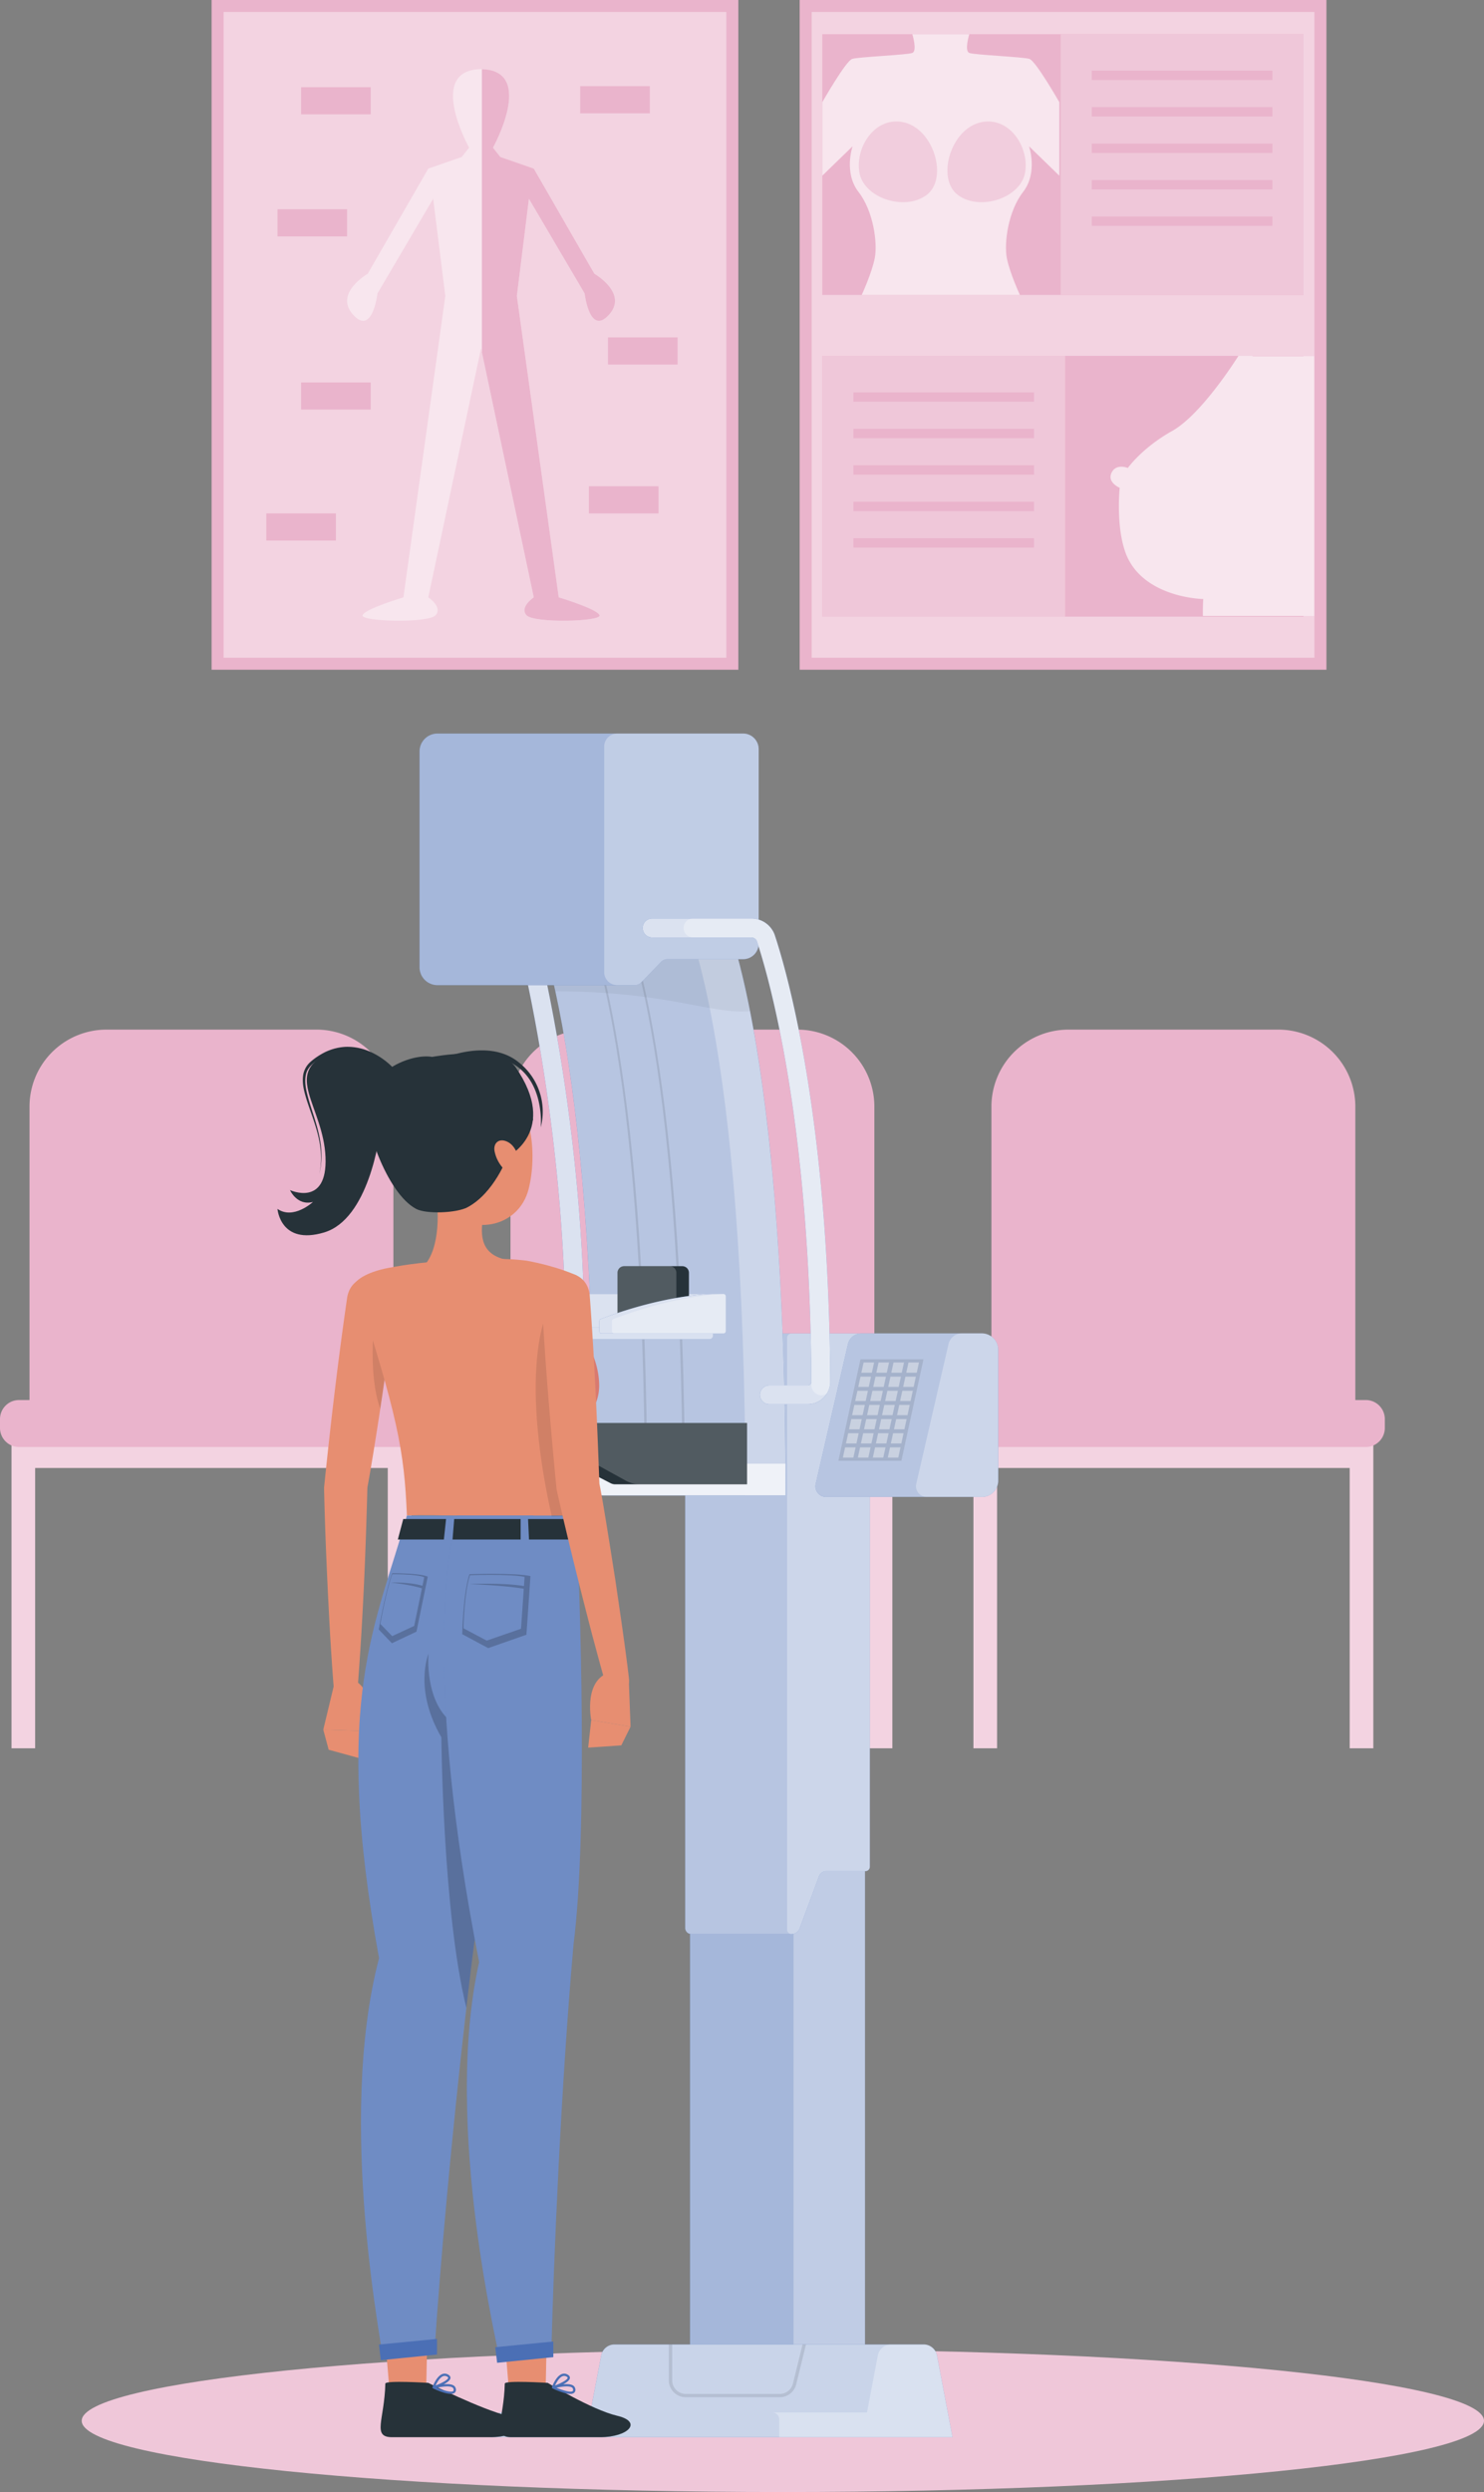 <svg id="illustration-mammographie-1" xmlns="http://www.w3.org/2000/svg" xmlns:xlink="http://www.w3.org/1999/xlink" width="794.16" height="1332.62" viewBox="0 0 794.16 1332.62">
  <rect x="0" y="0" width="794.16" height="1332.62" fill="#808080" stroke="none"/>
  <defs>
    <clipPath id="clip-path">
      <rect id="Rectangle_1254" data-name="Rectangle 1254" width="794.16" height="1332.62" fill="none"/>
    </clipPath>
    <clipPath id="clip-path-2">
      <rect id="Rectangle_1253" data-name="Rectangle 1253" width="794.16" height="1332.621" transform="translate(0 -0.001)" fill="none"/>
    </clipPath>
    <clipPath id="clip-path-3">
      <rect id="Rectangle_1185" data-name="Rectangle 1185" width="41.882" height="43.18" transform="translate(507.011 64.95)" fill="none"/>
    </clipPath>
    <clipPath id="clip-path-4">
      <rect id="Rectangle_1186" data-name="Rectangle 1186" width="41.883" height="43.18" transform="translate(459.588 64.95)" fill="none"/>
    </clipPath>
    <clipPath id="clip-path-5">
      <rect id="Rectangle_1209" data-name="Rectangle 1209" width="56.628" height="260.328" transform="translate(275.518 490.862)" fill="none"/>
    </clipPath>
    <clipPath id="clip-path-6">
      <rect id="Rectangle_1212" data-name="Rectangle 1212" width="93.632" height="298.936" transform="translate(369.263 967.218)" fill="none"/>
    </clipPath>
    <clipPath id="clip-path-7">
      <rect id="Rectangle_1214" data-name="Rectangle 1214" width="38.226" height="298.936" transform="translate(424.669 967.218)" fill="none"/>
    </clipPath>
    <clipPath id="clip-path-8">
      <rect id="Rectangle_1215" data-name="Rectangle 1215" width="98.786" height="321.125" transform="translate(366.686 713.097)" fill="none"/>
    </clipPath>
    <clipPath id="clip-path-9">
      <rect id="Rectangle_1216" data-name="Rectangle 1216" width="44.239" height="321.124" transform="translate(421.233 713.097)" fill="none"/>
    </clipPath>
    <clipPath id="clip-path-10">
      <rect id="Rectangle_1217" data-name="Rectangle 1217" width="247.322" height="49.592" transform="translate(262.399 1253.704)" fill="none"/>
    </clipPath>
    <clipPath id="clip-path-11">
      <rect id="Rectangle_1218" data-name="Rectangle 1218" width="73.412" height="28.228" transform="translate(357.917 1253.704)" fill="none"/>
    </clipPath>
    <clipPath id="clip-path-12">
      <rect id="Rectangle_1219" data-name="Rectangle 1219" width="96.425" height="49.592" transform="translate(413.296 1253.704)" fill="none"/>
    </clipPath>
    <clipPath id="clip-path-13">
      <rect id="Rectangle_1220" data-name="Rectangle 1220" width="135.857" height="311.918" transform="translate(284.504 487.719)" fill="none"/>
    </clipPath>
    <clipPath id="clip-path-14">
      <rect id="Rectangle_1221" data-name="Rectangle 1221" width="55.11" height="311.918" transform="translate(365.251 487.719)" fill="none"/>
    </clipPath>
    <clipPath id="clip-path-15">
      <rect id="Rectangle_1222" data-name="Rectangle 1222" width="34.922" height="311.918" transform="translate(331.605 487.719)" fill="none"/>
    </clipPath>
    <clipPath id="clip-path-16">
      <rect id="Rectangle_1223" data-name="Rectangle 1223" width="34.922" height="311.918" transform="translate(311.417 487.719)" fill="none"/>
    </clipPath>
    <clipPath id="clip-path-17">
      <rect id="Rectangle_1226" data-name="Rectangle 1226" width="75.79" height="21.161" transform="translate(311.423 691.936)" fill="none"/>
    </clipPath>
    <clipPath id="clip-path-18">
      <rect id="Rectangle_1227" data-name="Rectangle 1227" width="67.718" height="21.191" transform="translate(246.707 691.906)" fill="none"/>
    </clipPath>
    <clipPath id="clip-path-19">
      <rect id="Rectangle_1228" data-name="Rectangle 1228" width="60.989" height="21.161" transform="translate(253.436 691.936)" fill="none"/>
    </clipPath>
    <clipPath id="clip-path-20">
      <rect id="Rectangle_1229" data-name="Rectangle 1229" width="141.072" height="6.224" transform="translate(240.565 709.941)" fill="none"/>
    </clipPath>
    <clipPath id="clip-path-21">
      <rect id="Rectangle_1230" data-name="Rectangle 1230" width="67.054" height="6.224" transform="translate(314.583 709.941)" fill="none"/>
    </clipPath>
    <clipPath id="clip-path-22">
      <rect id="Rectangle_1231" data-name="Rectangle 1231" width="31.49" height="29.843" transform="translate(330.464 677.104)" fill="none"/>
    </clipPath>
    <clipPath id="clip-path-23">
      <rect id="Rectangle_1232" data-name="Rectangle 1232" width="67.719" height="21.191" transform="translate(320.729 691.906)" fill="none"/>
    </clipPath>
    <clipPath id="clip-path-24">
      <rect id="Rectangle_1233" data-name="Rectangle 1233" width="60.99" height="21.161" transform="translate(327.458 691.936)" fill="none"/>
    </clipPath>
    <clipPath id="clip-path-25">
      <rect id="Rectangle_1234" data-name="Rectangle 1234" width="138.46" height="17.091" transform="translate(281.914 782.546)" fill="none"/>
    </clipPath>
    <clipPath id="clip-path-26">
      <rect id="Rectangle_1235" data-name="Rectangle 1235" width="101.418" height="17.091" transform="translate(318.956 782.546)" fill="none"/>
    </clipPath>
    <clipPath id="clip-path-27">
      <rect id="Rectangle_1236" data-name="Rectangle 1236" width="97.927" height="32.809" transform="translate(301.831 760.946)" fill="none"/>
    </clipPath>
    <clipPath id="clip-path-28">
      <rect id="Rectangle_1237" data-name="Rectangle 1237" width="116.881" height="53.188" transform="translate(284.504 487.719)" fill="none"/>
    </clipPath>
    <clipPath id="clip-path-29">
      <rect id="Rectangle_1238" data-name="Rectangle 1238" width="82.664" height="134.545" transform="translate(323.33 392.269)" fill="none"/>
    </clipPath>
    <clipPath id="clip-path-30">
      <rect id="Rectangle_1239" data-name="Rectangle 1239" width="181.478" height="134.545" transform="translate(224.516 392.269)" fill="none"/>
    </clipPath>
    <clipPath id="clip-path-31">
      <rect id="Rectangle_1240" data-name="Rectangle 1240" width="100.281" height="259.725" transform="translate(344.019 491.192)" fill="none"/>
    </clipPath>
    <clipPath id="clip-path-32">
      <rect id="Rectangle_1241" data-name="Rectangle 1241" width="78.473" height="254.951" transform="translate(365.827 491.192)" fill="none"/>
    </clipPath>
    <clipPath id="clip-path-33">
      <rect id="Rectangle_1242" data-name="Rectangle 1242" width="97.813" height="87.443" transform="translate(436.368 713.036)" fill="none"/>
    </clipPath>
    <clipPath id="clip-path-34">
      <rect id="Rectangle_1243" data-name="Rectangle 1243" width="43.982" height="87.443" transform="translate(490.199 713.036)" fill="none"/>
    </clipPath>
    <clipPath id="clip-path-35">
      <rect id="Rectangle_1244" data-name="Rectangle 1244" width="45.527" height="54.205" transform="translate(448.665 726.923)" fill="none"/>
    </clipPath>
    <clipPath id="clip-path-36">
      <rect id="Rectangle_1245" data-name="Rectangle 1245" width="40.716" height="50.847" transform="translate(451.07 728.602)" fill="none"/>
    </clipPath>
    <clipPath id="clip-path-37">
      <rect id="Rectangle_1246" data-name="Rectangle 1246" width="9.807" height="48.011" transform="translate(199.402 705.38)" fill="none"/>
    </clipPath>
    <clipPath id="clip-path-38">
      <rect id="Rectangle_1247" data-name="Rectangle 1247" width="93.753" height="450.038" transform="translate(191.762 810.452)" fill="none"/>
    </clipPath>
    <clipPath id="clip-path-39">
      <rect id="Rectangle_1248" data-name="Rectangle 1248" width="37.241" height="189.355" transform="translate(227.145 884.332)" fill="none"/>
    </clipPath>
    <clipPath id="clip-path-40">
      <rect id="Rectangle_1249" data-name="Rectangle 1249" width="73.798" height="451.592" transform="translate(237.586 810.458)" fill="none"/>
    </clipPath>
    <clipPath id="clip-path-41">
      <rect id="Rectangle_1250" data-name="Rectangle 1250" width="36.508" height="39.712" transform="translate(247.356 841.614)" fill="none"/>
    </clipPath>
    <clipPath id="clip-path-42">
      <rect id="Rectangle_1251" data-name="Rectangle 1251" width="26.244" height="37.411" transform="translate(202.674 841.312)" fill="none"/>
    </clipPath>
    <clipPath id="clip-path-43">
      <rect id="Rectangle_1252" data-name="Rectangle 1252" width="33.973" height="108.268" transform="translate(286.68 702.689)" fill="none"/>
    </clipPath>
  </defs>
  <g id="Groupe_3237" data-name="Groupe 3237" clip-path="url(#clip-path)">
    <path id="Tracé_243522" data-name="Tracé 243522" d="M520.937,765.131V934.908h12.637V785.013H722.287V934.908h12.637V765.131Z" fill="#f3d3e1"/>
    <g id="Groupe_3236" data-name="Groupe 3236">
      <g id="Groupe_3235" data-name="Groupe 3235" clip-path="url(#clip-path-2)">
        <path id="Tracé_243523" data-name="Tracé 243523" d="M730.9,773.786H524.958A10.188,10.188,0,0,1,514.769,763.6V758.86a10.189,10.189,0,0,1,10.189-10.19H730.9a10.189,10.189,0,0,1,10.189,10.19V763.6A10.189,10.189,0,0,1,730.9,773.786" fill="#eab4cc"/>
        <path id="Tracé_243524" data-name="Tracé 243524" d="M725.3,753.277H530.563V591.77a41.176,41.176,0,0,1,41.177-41.176H684.121A41.176,41.176,0,0,1,725.3,591.77Z" fill="#eab4cc"/>
        <path id="Tracé_243525" data-name="Tracé 243525" d="M263.553,765.131V934.908H276.19V785.013H464.9V934.908H477.54V765.131Z" fill="#f3d3e1"/>
        <path id="Tracé_243526" data-name="Tracé 243526" d="M473.519,773.786H267.574A10.188,10.188,0,0,1,257.385,763.6V758.86a10.189,10.189,0,0,1,10.189-10.19H473.519a10.19,10.19,0,0,1,10.189,10.19V763.6a10.189,10.189,0,0,1-10.189,10.189" fill="#f3d3e1"/>
        <path id="Tracé_243527" data-name="Tracé 243527" d="M467.913,753.277H273.179V591.77a41.176,41.176,0,0,1,41.177-41.176H426.737a41.176,41.176,0,0,1,41.176,41.176Z" fill="#eab4cc"/>
        <path id="Tracé_243528" data-name="Tracé 243528" d="M6.168,765.131V934.908H18.805V785.013H207.518V934.908h12.637V765.131Z" fill="#f3d3e1"/>
        <path id="Tracé_243529" data-name="Tracé 243529" d="M216.134,773.786H10.189A10.188,10.188,0,0,1,0,763.6V758.86a10.189,10.189,0,0,1,10.189-10.19H216.134a10.19,10.19,0,0,1,10.189,10.19V763.6a10.189,10.189,0,0,1-10.189,10.189" fill="#eab4cc"/>
        <path id="Tracé_243530" data-name="Tracé 243530" d="M210.528,753.277H15.794V591.77a41.176,41.176,0,0,1,41.177-41.176H169.352a41.176,41.176,0,0,1,41.176,41.176Z" fill="#eab4cc"/>
        <rect id="Rectangle_1182" data-name="Rectangle 1182" width="281.888" height="358.146" transform="translate(427.946 -0.001)" fill="#eab4cc"/>
        <rect id="Rectangle_1183" data-name="Rectangle 1183" width="269.049" height="345.306" transform="translate(434.366 6.419)" fill="#f3d3e1"/>
        <rect id="Rectangle_1184" data-name="Rectangle 1184" width="257.518" height="139.452" transform="translate(440.05 18.271)" fill="#eab4cc"/>
        <path id="Tracé_243531" data-name="Tracé 243531" d="M566.89,54.648s-12.6-22.09-16-23.153-29.418-2.124-32.179-3.186,0-10.038,0-10.038H488.228s2.762,8.976,0,10.038-28.78,2.124-32.179,3.186-16,23.153-16,23.153v39.3l16.212-15.726s-4.886,14.065,3.186,24.45,10.2,27.378,8.708,35.237-7.009,19.811-7.009,19.811h84.647s-5.524-11.952-7.01-19.811.637-24.852,8.709-35.237,3.186-24.45,3.186-24.45L566.89,93.951Z" fill="#f8e6ee"/>
        <g id="Groupe_3114" data-name="Groupe 3114" opacity="0.5">
          <g id="Groupe_3113" data-name="Groupe 3113">
            <g id="Groupe_3112" data-name="Groupe 3112" clip-path="url(#clip-path-3)">
              <path id="Tracé_243532" data-name="Tracé 243532" d="M525.467,65.268c-16.78,3.186-24.639,30.374-12.745,39.087s33.753,1.389,35.9-12.324-8.531-29.539-23.152-26.763" fill="#eab4cc"/>
            </g>
          </g>
        </g>
        <g id="Groupe_3117" data-name="Groupe 3117" opacity="0.5">
          <g id="Groupe_3116" data-name="Groupe 3116">
            <g id="Groupe_3115" data-name="Groupe 3115" clip-path="url(#clip-path-4)">
              <path id="Tracé_243533" data-name="Tracé 243533" d="M483.014,65.268c-14.621-2.776-25.3,13.051-23.152,26.763s24,21.036,35.9,12.324,4.035-35.9-12.745-39.087" fill="#eab4cc"/>
            </g>
          </g>
        </g>
        <rect id="Rectangle_1187" data-name="Rectangle 1187" width="129.941" height="139.452" transform="translate(567.627 18.271)" fill="#efc7d9"/>
        <rect id="Rectangle_1188" data-name="Rectangle 1188" width="96.664" height="5.008" transform="translate(584.266 37.785)" fill="#eab4cc"/>
        <rect id="Rectangle_1189" data-name="Rectangle 1189" width="96.664" height="5.008" transform="translate(584.266 57.282)" fill="#eab4cc"/>
        <rect id="Rectangle_1190" data-name="Rectangle 1190" width="96.664" height="5.008" transform="translate(584.266 76.78)" fill="#eab4cc"/>
        <rect id="Rectangle_1191" data-name="Rectangle 1191" width="96.664" height="5.008" transform="translate(584.266 96.277)" fill="#eab4cc"/>
        <rect id="Rectangle_1192" data-name="Rectangle 1192" width="96.664" height="5.008" transform="translate(584.266 115.775)" fill="#eab4cc"/>
        <rect id="Rectangle_1193" data-name="Rectangle 1193" width="257.518" height="139.451" transform="translate(440.05 190.308)" fill="#eab4cc"/>
        <rect id="Rectangle_1194" data-name="Rectangle 1194" width="129.941" height="139.451" transform="translate(440.05 190.308)" fill="#efc7d9"/>
        <rect id="Rectangle_1195" data-name="Rectangle 1195" width="96.664" height="5.009" transform="translate(456.689 209.82)" fill="#eab4cc"/>
        <rect id="Rectangle_1196" data-name="Rectangle 1196" width="96.664" height="5.009" transform="translate(456.689 229.318)" fill="#eab4cc"/>
        <rect id="Rectangle_1197" data-name="Rectangle 1197" width="96.664" height="5.009" transform="translate(456.689 248.815)" fill="#eab4cc"/>
        <rect id="Rectangle_1198" data-name="Rectangle 1198" width="96.664" height="5.009" transform="translate(456.689 268.313)" fill="#eab4cc"/>
        <rect id="Rectangle_1199" data-name="Rectangle 1199" width="96.664" height="5.008" transform="translate(456.689 287.811)" fill="#eab4cc"/>
        <path id="Tracé_243534" data-name="Tracé 243534" d="M670.309,190.457a.8.8,0,0,1,.05-.15h-7.635l-.075.15c-1.492,2.338-19.919,31.384-35.388,40.013-16.09,9-23.7,19.771-23.7,19.771s-6.293-2.611-8.729,2.586c-2.462,5.2,4.377,8.032,4.377,8.032s-2.064,18.951,2.71,33.549c8.307,25.39,42,25.938,42,25.938s-.274,3.456-.2,9.052h59.56V190.457Z" fill="#f8e6ee"/>
        <rect id="Rectangle_1200" data-name="Rectangle 1200" width="281.888" height="358.146" transform="translate(113.233 -0.001)" fill="#eab4cc"/>
        <rect id="Rectangle_1201" data-name="Rectangle 1201" width="269.049" height="345.306" transform="translate(119.652 6.419)" fill="#f3d3e1"/>
        <path id="Tracé_243535" data-name="Tracé 243535" d="M188.96,168.307c10.432,11.524,13.033-11.364,13.033-11.364l29.821-50.653,6.484,52L215.892,319.434s-20.544,6.1-21.86,9.566c-1.284,3.435,35.182,4.366,39.1,0,3.884-4.365-3.916-9.566-3.916-9.566L257.43,186.219l.449,2.119,27.767,131.1s-7.8,5.2-3.884,9.566c3.884,4.366,40.381,3.435,39.065,0-1.284-3.467-21.828-9.566-21.828-9.566L276.593,158.292l6.453-52,29.821,50.653s2.6,22.888,13.033,11.364c10.432-11.492-7.833-21.924-7.833-21.924L285.646,90.142l-17.88-6.194-3.948-4.975s22.951-41.186-5.939-41.988v-.064c-.16,0-.289.032-.449.032s-.289-.032-.418-.032v.064c-28.89.8-5.97,41.988-5.97,41.988l-3.948,4.975-17.88,6.194-32.421,56.241s-18.233,10.432-7.833,21.924" fill="#f8e6ee"/>
        <path id="Tracé_243536" data-name="Tracé 243536" d="M257.879,36.985V188.337l27.767,131.1s-7.8,5.2-3.884,9.565c3.884,4.366,40.381,3.435,39.066,0-1.285-3.466-21.829-9.565-21.829-9.565l-22.4-161.143,6.452-52,29.821,50.654s2.6,22.887,13.033,11.363c10.432-11.491-7.833-21.924-7.833-21.924L285.646,90.143l-17.88-6.195-3.948-4.976s22.951-41.185-5.939-41.987" fill="#eab4cc"/>
        <rect id="Rectangle_1202" data-name="Rectangle 1202" width="37.25" height="14.516" transform="translate(161.136 46.631)" fill="#eab4cc"/>
        <rect id="Rectangle_1203" data-name="Rectangle 1203" width="37.25" height="14.516" transform="translate(148.504 111.892)" fill="#eab4cc"/>
        <rect id="Rectangle_1204" data-name="Rectangle 1204" width="37.25" height="14.516" transform="translate(325.375 180.422)" fill="#eab4cc"/>
        <rect id="Rectangle_1205" data-name="Rectangle 1205" width="37.25" height="14.516" transform="translate(310.493 46.078)" fill="#eab4cc"/>
        <rect id="Rectangle_1206" data-name="Rectangle 1206" width="37.25" height="14.516" transform="translate(161.136 204.506)" fill="#eab4cc"/>
        <rect id="Rectangle_1207" data-name="Rectangle 1207" width="37.25" height="14.516" transform="translate(315.163 260.033)" fill="#eab4cc"/>
        <rect id="Rectangle_1208" data-name="Rectangle 1208" width="37.25" height="14.516" transform="translate(142.51 274.549)" fill="#eab4cc"/>
        <path id="Tracé_243537" data-name="Tracé 243537" d="M794.16,1294.523c0,21.041-167.99,38.1-375.218,38.1s-375.218-17.056-375.218-38.1,167.991-38.1,375.218-38.1,375.218,17.058,375.218,38.1" fill="#efc7d9"/>
        <path id="Tracé_243538" data-name="Tracé 243538" d="M327.1,751.19H315.367a12.692,12.692,0,0,1-12.677-12.676V719.067c0-122.193-26.721-220.838-26.99-221.821a5.047,5.047,0,0,1,9.732-2.676c.274,1,27.351,100.876,27.351,224.5v19.447a2.588,2.588,0,0,0,2.584,2.583H327.1a5.047,5.047,0,1,1,0,10.093" fill="#4b6fb5"/>
        <g id="Groupe_3120" data-name="Groupe 3120" opacity="0.8">
          <g id="Groupe_3119" data-name="Groupe 3119">
            <g id="Groupe_3118" data-name="Groupe 3118" clip-path="url(#clip-path-5)">
              <path id="Tracé_243539" data-name="Tracé 243539" d="M327.1,751.19H315.367a12.692,12.692,0,0,1-12.677-12.676V719.067c0-122.193-26.721-220.838-26.99-221.821a5.047,5.047,0,0,1,9.732-2.676c.274,1,27.351,100.876,27.351,224.5v19.447a2.588,2.588,0,0,0,2.584,2.583H327.1a5.047,5.047,0,1,1,0,10.093" fill="#fff"/>
            </g>
          </g>
        </g>
        <rect id="Rectangle_1210" data-name="Rectangle 1210" width="93.632" height="298.935" transform="translate(369.263 967.219)" fill="#4b6fb5"/>
        <g id="Groupe_3123" data-name="Groupe 3123" opacity="0.5">
          <g id="Groupe_3122" data-name="Groupe 3122">
            <g id="Groupe_3121" data-name="Groupe 3121" clip-path="url(#clip-path-6)">
              <rect id="Rectangle_1211" data-name="Rectangle 1211" width="93.632" height="298.935" transform="translate(369.263 967.219)" fill="#fff"/>
            </g>
          </g>
        </g>
        <g id="Groupe_3126" data-name="Groupe 3126" opacity="0.3">
          <g id="Groupe_3125" data-name="Groupe 3125">
            <g id="Groupe_3124" data-name="Groupe 3124" clip-path="url(#clip-path-7)">
              <rect id="Rectangle_1213" data-name="Rectangle 1213" width="38.226" height="298.935" transform="translate(424.669 967.219)" fill="#fff"/>
            </g>
          </g>
        </g>
        <path id="Tracé_243540" data-name="Tracé 243540" d="M463.182,1000.575H442.2a4.2,4.2,0,0,0-3.938,2.742l-10.31,27.849a4.68,4.68,0,0,1-4.389,3.056H369.907a3.222,3.222,0,0,1-3.222-3.222V713.1h92.632a6.154,6.154,0,0,1,6.154,6.155V998.285a2.289,2.289,0,0,1-2.289,2.29" fill="#4b6fb5"/>
        <g id="Groupe_3129" data-name="Groupe 3129" opacity="0.6">
          <g id="Groupe_3128" data-name="Groupe 3128">
            <g id="Groupe_3127" data-name="Groupe 3127" clip-path="url(#clip-path-8)">
              <path id="Tracé_243541" data-name="Tracé 243541" d="M463.182,1000.575H442.2a4.2,4.2,0,0,0-3.938,2.742l-10.31,27.849a4.68,4.68,0,0,1-4.389,3.056H369.907a3.222,3.222,0,0,1-3.222-3.222V713.1h92.632a6.154,6.154,0,0,1,6.154,6.155V998.285a2.289,2.289,0,0,1-2.289,2.29" fill="#fff"/>
            </g>
          </g>
        </g>
        <g id="Groupe_3132" data-name="Groupe 3132" opacity="0.3">
          <g id="Groupe_3131" data-name="Groupe 3131">
            <g id="Groupe_3130" data-name="Groupe 3130" clip-path="url(#clip-path-9)">
              <path id="Tracé_243542" data-name="Tracé 243542" d="M459.317,713.1H423.558a2.325,2.325,0,0,0-2.325,2.326V1031.9a2.325,2.325,0,0,0,2.325,2.325,4.68,4.68,0,0,0,4.39-3.056l10.309-27.849a4.2,4.2,0,0,1,3.938-2.742h20.987a2.289,2.289,0,0,0,2.29-2.289V719.252a6.155,6.155,0,0,0-6.155-6.155" fill="#fff"/>
            </g>
          </g>
        </g>
        <path id="Tracé_243543" data-name="Tracé 243543" d="M507.2,1290.074l-5.788-30.482a7.272,7.272,0,0,0-7.132-5.888h-165.4a7.221,7.221,0,0,0-7.133,5.888l-5.821,30.482H268.759a6.355,6.355,0,0,0-6.36,6.359v6.863H509.721Z" fill="#4b6fb5"/>
        <g id="Groupe_3135" data-name="Groupe 3135" opacity="0.7">
          <g id="Groupe_3134" data-name="Groupe 3134">
            <g id="Groupe_3133" data-name="Groupe 3133" clip-path="url(#clip-path-10)">
              <path id="Tracé_243544" data-name="Tracé 243544" d="M507.2,1290.074l-5.788-30.482a7.272,7.272,0,0,0-7.132-5.888h-165.4a7.221,7.221,0,0,0-7.133,5.888l-5.821,30.482H268.759a6.355,6.355,0,0,0-6.36,6.359v6.863H509.721Z" fill="#fff"/>
            </g>
          </g>
        </g>
        <g id="Groupe_3138" data-name="Groupe 3138" opacity="0.1" style="isolation: isolate">
          <g id="Groupe_3137" data-name="Groupe 3137">
            <g id="Groupe_3136" data-name="Groupe 3136" clip-path="url(#clip-path-11)">
              <path id="Tracé_243545" data-name="Tracé 243545" d="M431.329,1253.7l-5.249,21.364a9.034,9.034,0,0,1-8.781,6.864H366.967a9.046,9.046,0,0,1-9.05-9.017V1253.7h1.816v19.211a7.245,7.245,0,0,0,7.234,7.234H417.3a7.23,7.23,0,0,0,7.032-5.518l5.148-20.927Z"/>
            </g>
          </g>
        </g>
        <g id="Groupe_3141" data-name="Groupe 3141" opacity="0.3">
          <g id="Groupe_3140" data-name="Groupe 3140">
            <g id="Groupe_3139" data-name="Groupe 3139" clip-path="url(#clip-path-12)">
              <path id="Tracé_243546" data-name="Tracé 243546" d="M507.2,1290.074l-5.788-30.482a7.272,7.272,0,0,0-7.132-5.888h-17.36a7.221,7.221,0,0,0-7.133,5.888l-5.821,30.482H413.3a3.691,3.691,0,0,1,3.7,3.7v9.521h92.724Z" fill="#fff"/>
            </g>
          </g>
        </g>
        <path id="Tracé_243547" data-name="Tracé 243547" d="M420.374,799.638H318.152c0-247.16-33.647-311.928-33.647-311.928H386.727s33.647,67.994,33.647,311.928" fill="#4b6fb5"/>
        <g id="Groupe_3144" data-name="Groupe 3144" opacity="0.6">
          <g id="Groupe_3143" data-name="Groupe 3143">
            <g id="Groupe_3142" data-name="Groupe 3142" clip-path="url(#clip-path-13)">
              <path id="Tracé_243548" data-name="Tracé 243548" d="M420.361,799.637H318.149c0-144.066-11.439-226.159-20.961-269.56-6.83-31.088-12.684-42.359-12.684-42.359H386.716s7.032,14.2,14.669,52.991c9.05,45.992,18.976,126.537,18.976,258.928" fill="#fff"/>
            </g>
          </g>
        </g>
        <g id="Groupe_3147" data-name="Groupe 3147" opacity="0.3">
          <g id="Groupe_3146" data-name="Groupe 3146">
            <g id="Groupe_3145" data-name="Groupe 3145" clip-path="url(#clip-path-14)">
              <path id="Tracé_243549" data-name="Tracé 243549" d="M420.361,799.637H398.895c0-247.153-33.644-311.919-33.644-311.919h21.465s33.645,68,33.645,311.919" fill="#fff"/>
            </g>
          </g>
        </g>
        <g id="Groupe_3150" data-name="Groupe 3150" opacity="0.1">
          <g id="Groupe_3149" data-name="Groupe 3149">
            <g id="Groupe_3148" data-name="Groupe 3148" clip-path="url(#clip-path-15)">
              <path id="Tracé_243550" data-name="Tracé 243550" d="M366.527,799.637H365.25c0-247.153-33.645-311.919-33.645-311.919h1.277s33.645,68,33.645,311.919"/>
            </g>
          </g>
        </g>
        <g id="Groupe_3153" data-name="Groupe 3153" opacity="0.1">
          <g id="Groupe_3152" data-name="Groupe 3152">
            <g id="Groupe_3151" data-name="Groupe 3151" clip-path="url(#clip-path-16)">
              <path id="Tracé_243551" data-name="Tracé 243551" d="M346.339,799.637h-1.278c0-247.153-33.644-311.919-33.644-311.919h1.277s33.645,68,33.645,311.919"/>
            </g>
          </g>
        </g>
        <rect id="Rectangle_1224" data-name="Rectangle 1224" width="75.79" height="21.161" transform="translate(311.423 691.936)" fill="#4b6fb5"/>
        <g id="Groupe_3156" data-name="Groupe 3156" opacity="0.8">
          <g id="Groupe_3155" data-name="Groupe 3155">
            <g id="Groupe_3154" data-name="Groupe 3154" clip-path="url(#clip-path-17)">
              <rect id="Rectangle_1225" data-name="Rectangle 1225" width="75.79" height="21.161" transform="translate(311.423 691.936)" fill="#fff"/>
            </g>
          </g>
        </g>
        <path id="Tracé_243552" data-name="Tracé 243552" d="M307.7,691.906s-24.957,0-60.179,13.433a1.262,1.262,0,0,0-.81,1.167v5.356a1.235,1.235,0,0,0,1.235,1.235H313.19a1.235,1.235,0,0,0,1.235-1.235V693.141a1.235,1.235,0,0,0-1.235-1.235Z" fill="#4b6fb5"/>
        <g id="Groupe_3159" data-name="Groupe 3159" opacity="0.8">
          <g id="Groupe_3158" data-name="Groupe 3158">
            <g id="Groupe_3157" data-name="Groupe 3157" clip-path="url(#clip-path-18)">
              <path id="Tracé_243553" data-name="Tracé 243553" d="M307.7,691.906s-24.957,0-60.179,13.433a1.262,1.262,0,0,0-.81,1.167v5.356a1.235,1.235,0,0,0,1.235,1.235H313.19a1.235,1.235,0,0,0,1.235-1.235V693.141a1.235,1.235,0,0,0-1.235-1.235Z" fill="#fff"/>
            </g>
          </g>
        </g>
        <g id="Groupe_3162" data-name="Groupe 3162" opacity="0.3">
          <g id="Groupe_3161" data-name="Groupe 3161">
            <g id="Groupe_3160" data-name="Groupe 3160" clip-path="url(#clip-path-19)">
              <path id="Tracé_243554" data-name="Tracé 243554" d="M313.154,691.937c-5.5.2-28.336,1.742-58.908,13.4a1.262,1.262,0,0,0-.81,1.167v5.356a1.234,1.234,0,0,0,1.235,1.235H313.19a1.235,1.235,0,0,0,1.235-1.235v-18.69a1.225,1.225,0,0,0-1.271-1.235" fill="#fff"/>
            </g>
          </g>
        </g>
        <path id="Tracé_243555" data-name="Tracé 243555" d="M381.637,711.993v2.153a2.024,2.024,0,0,1-2.019,2.019H242.584a2.024,2.024,0,0,1-2.018-2.019v-2.153a2.031,2.031,0,0,1,2.018-2.052H379.618a2.031,2.031,0,0,1,2.019,2.052" fill="#4b6fb5"/>
        <g id="Groupe_3165" data-name="Groupe 3165" opacity="0.7">
          <g id="Groupe_3164" data-name="Groupe 3164">
            <g id="Groupe_3163" data-name="Groupe 3163" clip-path="url(#clip-path-20)">
              <path id="Tracé_243556" data-name="Tracé 243556" d="M381.637,711.993v2.153a2.024,2.024,0,0,1-2.019,2.019H242.584a2.024,2.024,0,0,1-2.018-2.019v-2.153a2.031,2.031,0,0,1,2.018-2.052H379.618a2.031,2.031,0,0,1,2.019,2.052" fill="#fff"/>
            </g>
          </g>
        </g>
        <g id="Groupe_3168" data-name="Groupe 3168" opacity="0.3">
          <g id="Groupe_3167" data-name="Groupe 3167">
            <g id="Groupe_3166" data-name="Groupe 3166" clip-path="url(#clip-path-21)">
              <path id="Tracé_243557" data-name="Tracé 243557" d="M381.637,711.993v2.153a2.024,2.024,0,0,1-2.019,2.019H316.6a2.024,2.024,0,0,1-2.018-2.019v-2.153a2.031,2.031,0,0,1,2.018-2.052h63.016a2.031,2.031,0,0,1,2.019,2.052" fill="#fff"/>
            </g>
          </g>
        </g>
        <path id="Tracé_243558" data-name="Tracé 243558" d="M368.683,680.637v22.744a3.539,3.539,0,0,1-3.533,3.566H334a3.539,3.539,0,0,1-3.533-3.566V680.637A3.533,3.533,0,0,1,334,677.1H365.15a3.533,3.533,0,0,1,3.533,3.533" fill="#263239"/>
        <g id="Groupe_3171" data-name="Groupe 3171" opacity="0.2">
          <g id="Groupe_3170" data-name="Groupe 3170">
            <g id="Groupe_3169" data-name="Groupe 3169" clip-path="url(#clip-path-22)">
              <path id="Tracé_243559" data-name="Tracé 243559" d="M361.954,680.637v22.744a3.539,3.539,0,0,1-3.533,3.566H334a3.539,3.539,0,0,1-3.533-3.566V680.637A3.533,3.533,0,0,1,334,677.1h24.425a3.533,3.533,0,0,1,3.533,3.533" fill="#fff"/>
            </g>
          </g>
        </g>
        <path id="Tracé_243560" data-name="Tracé 243560" d="M381.718,691.906s-24.957,0-60.179,13.433a1.262,1.262,0,0,0-.81,1.167v5.356a1.235,1.235,0,0,0,1.235,1.235h65.249a1.235,1.235,0,0,0,1.235-1.235V693.141a1.235,1.235,0,0,0-1.235-1.235Z" fill="#4b6fb5"/>
        <g id="Groupe_3174" data-name="Groupe 3174" opacity="0.8">
          <g id="Groupe_3173" data-name="Groupe 3173">
            <g id="Groupe_3172" data-name="Groupe 3172" clip-path="url(#clip-path-23)">
              <path id="Tracé_243561" data-name="Tracé 243561" d="M381.718,691.906s-24.957,0-60.179,13.433a1.262,1.262,0,0,0-.81,1.167v5.356a1.235,1.235,0,0,0,1.235,1.235h65.249a1.235,1.235,0,0,0,1.235-1.235V693.141a1.235,1.235,0,0,0-1.235-1.235Z" fill="#fff"/>
            </g>
          </g>
        </g>
        <g id="Groupe_3177" data-name="Groupe 3177" opacity="0.3">
          <g id="Groupe_3176" data-name="Groupe 3176">
            <g id="Groupe_3175" data-name="Groupe 3175" clip-path="url(#clip-path-24)">
              <path id="Tracé_243562" data-name="Tracé 243562" d="M387.177,691.937c-5.5.2-28.336,1.742-58.908,13.4a1.262,1.262,0,0,0-.81,1.167v5.356a1.234,1.234,0,0,0,1.234,1.235h58.52a1.235,1.235,0,0,0,1.235-1.235v-18.69a1.225,1.225,0,0,0-1.271-1.235" fill="#fff"/>
            </g>
          </g>
        </g>
        <path id="Tracé_243563" data-name="Tracé 243563" d="M420.374,782.531H281.93V795.81a3.829,3.829,0,0,0,3.829,3.828H420.374Z" fill="#4b6fb5"/>
        <g id="Groupe_3180" data-name="Groupe 3180" opacity="0.7">
          <g id="Groupe_3179" data-name="Groupe 3179">
            <g id="Groupe_3178" data-name="Groupe 3178" clip-path="url(#clip-path-25)">
              <path id="Tracé_243564" data-name="Tracé 243564" d="M420.374,782.546H281.914V795.8a3.833,3.833,0,0,0,3.836,3.835H420.374Z" fill="#fff"/>
            </g>
          </g>
        </g>
        <g id="Groupe_3183" data-name="Groupe 3183" opacity="0.7">
          <g id="Groupe_3182" data-name="Groupe 3182">
            <g id="Groupe_3181" data-name="Groupe 3181" clip-path="url(#clip-path-26)">
              <path id="Tracé_243565" data-name="Tracé 243565" d="M420.374,782.546H318.956V795.8a3.826,3.826,0,0,0,3.8,3.835h97.615Z" fill="#fff"/>
            </g>
          </g>
        </g>
        <path id="Tracé_243566" data-name="Tracé 243566" d="M399.77,760.946v32.8H329.251a5.334,5.334,0,0,1-2.49-.605l-8.074-4.172H281.914v4.777h-6.561a15.871,15.871,0,0,1-7.8-2.018l-30.617-16.856a4.588,4.588,0,0,1-2.389-4.038v-5.248a4.652,4.652,0,0,1,4.643-4.643Z" fill="#263239"/>
        <g id="Groupe_3186" data-name="Groupe 3186" opacity="0.2">
          <g id="Groupe_3185" data-name="Groupe 3185">
            <g id="Groupe_3184" data-name="Groupe 3184" clip-path="url(#clip-path-27)">
              <path id="Tracé_243567" data-name="Tracé 243567" d="M399.758,793.755H342.652a16.214,16.214,0,0,1-7.823-2.012l-30.6-16.854a4.637,4.637,0,0,1-2.4-4.062v-5.245a4.637,4.637,0,0,1,4.637-4.637h93.29Z" fill="#fff"/>
            </g>
          </g>
        </g>
        <g id="Groupe_3189" data-name="Groupe 3189" opacity="0.05">
          <g id="Groupe_3188" data-name="Groupe 3188">
            <g id="Groupe_3187" data-name="Groupe 3187" clip-path="url(#clip-path-28)">
              <path id="Tracé_243568" data-name="Tracé 243568" d="M401.385,540.709c-20.872,1.9-43.432-10.44-104.2-10.632-6.83-31.087-12.684-42.358-12.684-42.358H386.716s7.032,14.2,14.669,52.99"/>
            </g>
          </g>
        </g>
        <path id="Tracé_243569" data-name="Tracé 243569" d="M405.994,400.571V504.617a8.3,8.3,0,0,1-8.3,8.3H357.21a4.945,4.945,0,0,0-3.5,1.48l-10.565,10.935a4.943,4.943,0,0,1-3.5,1.48H234.1a9.587,9.587,0,0,1-9.587-9.587V401.856a9.586,9.586,0,0,1,9.587-9.586h163.59a8.3,8.3,0,0,1,8.3,8.3" fill="#4b6fb5"/>
        <g id="Groupe_3192" data-name="Groupe 3192" opacity="0.3">
          <g id="Groupe_3191" data-name="Groupe 3191">
            <g id="Groupe_3190" data-name="Groupe 3190" clip-path="url(#clip-path-29)">
              <path id="Tracé_243570" data-name="Tracé 243570" d="M405.994,400.571V504.617a8.3,8.3,0,0,1-8.3,8.3H357.21a4.945,4.945,0,0,0-3.5,1.48l-10.565,10.934a4.944,4.944,0,0,1-3.5,1.481h-9.322a7,7,0,0,1-7-7V399.265a7,7,0,0,1,7-7h67.366a8.3,8.3,0,0,1,8.3,8.3" fill="#fff"/>
            </g>
          </g>
        </g>
        <g id="Groupe_3195" data-name="Groupe 3195" opacity="0.5">
          <g id="Groupe_3194" data-name="Groupe 3194">
            <g id="Groupe_3193" data-name="Groupe 3193" clip-path="url(#clip-path-30)">
              <path id="Tracé_243571" data-name="Tracé 243571" d="M405.994,400.571V504.617a8.3,8.3,0,0,1-8.3,8.3H357.21a4.945,4.945,0,0,0-3.5,1.48l-10.565,10.935a4.943,4.943,0,0,1-3.5,1.48H234.1a9.587,9.587,0,0,1-9.587-9.587V401.856a9.586,9.586,0,0,1,9.587-9.586h163.59a8.3,8.3,0,0,1,8.3,8.3" fill="#fff"/>
            </g>
          </g>
        </g>
        <path id="Tracé_243572" data-name="Tracé 243572" d="M432.249,750.917H411.785a5.047,5.047,0,1,1,0-10.093h20.464a1.979,1.979,0,0,0,1.958-1.978c-.714-138.989-22.458-215.335-29.107-235.425a3.125,3.125,0,0,0-2.974-2.136H349.065a5.047,5.047,0,1,1,0-10.093h53.061a13.2,13.2,0,0,1,12.555,9.057c6.767,20.446,28.9,98.072,29.618,238.544a12.071,12.071,0,0,1-12.05,12.124" fill="#4b6fb5"/>
        <g id="Groupe_3198" data-name="Groupe 3198" opacity="0.8">
          <g id="Groupe_3197" data-name="Groupe 3197">
            <g id="Groupe_3196" data-name="Groupe 3196" clip-path="url(#clip-path-31)">
              <path id="Tracé_243573" data-name="Tracé 243573" d="M432.249,750.917H411.785a5.047,5.047,0,1,1,0-10.093h20.464a1.979,1.979,0,0,0,1.958-1.978c-.714-138.989-22.458-215.335-29.107-235.425a3.125,3.125,0,0,0-2.974-2.136H349.065a5.047,5.047,0,1,1,0-10.093h53.061a13.2,13.2,0,0,1,12.555,9.057c6.767,20.446,28.9,98.072,29.618,238.544a12.071,12.071,0,0,1-12.05,12.124" fill="#fff"/>
            </g>
          </g>
        </g>
        <g id="Groupe_3201" data-name="Groupe 3201" opacity="0.3">
          <g id="Groupe_3200" data-name="Groupe 3200">
            <g id="Groupe_3199" data-name="Groupe 3199" clip-path="url(#clip-path-32)">
              <path id="Tracé_243574" data-name="Tracé 243574" d="M414.68,500.249a13.2,13.2,0,0,0-12.554-9.057H370.873a5.047,5.047,0,0,0,0,10.094h31.253a3.1,3.1,0,0,1,2.968,2.121c6.643,20.066,28.4,96.415,29.112,235.439,0,.184,0,.876,0,1.8,0,3.961,4.209,6.771,7.7,4.909a1.834,1.834,0,0,0,.705-.553,11.956,11.956,0,0,0,1.682-6.209c-.72-140.472-22.853-218.1-29.62-238.544" fill="#fff"/>
            </g>
          </g>
        </g>
        <path id="Tracé_243575" data-name="Tracé 243575" d="M525.438,800.487H442.1a5.724,5.724,0,0,1-5.577-7.011l17.259-74.749a7.32,7.32,0,0,1,7.133-5.673h64.523a8.754,8.754,0,0,1,8.755,8.754v69.925a8.754,8.754,0,0,1-8.755,8.754" fill="#4b6fb5"/>
        <g id="Groupe_3204" data-name="Groupe 3204" opacity="0.6">
          <g id="Groupe_3203" data-name="Groupe 3203">
            <g id="Groupe_3202" data-name="Groupe 3202" clip-path="url(#clip-path-33)">
              <path id="Tracé_243576" data-name="Tracé 243576" d="M534.181,721.818v69.913a8.731,8.731,0,0,1-8.748,8.748H442.1a5.743,5.743,0,0,1-5.586-7l17.26-74.758a7.336,7.336,0,0,1,7.132-5.686h64.531a8.759,8.759,0,0,1,8.748,8.781" fill="#fff"/>
            </g>
          </g>
        </g>
        <g id="Groupe_3207" data-name="Groupe 3207" opacity="0.3">
          <g id="Groupe_3206" data-name="Groupe 3206">
            <g id="Groupe_3205" data-name="Groupe 3205" clip-path="url(#clip-path-34)">
              <path id="Tracé_243577" data-name="Tracé 243577" d="M534.181,721.818v69.913a8.731,8.731,0,0,1-8.748,8.748H495.927a5.744,5.744,0,0,1-5.586-7l17.26-74.758a7.336,7.336,0,0,1,7.132-5.686h10.7a8.759,8.759,0,0,1,8.748,8.781" fill="#fff"/>
            </g>
          </g>
        </g>
        <g id="Groupe_3210" data-name="Groupe 3210" opacity="0.1">
          <g id="Groupe_3209" data-name="Groupe 3209">
            <g id="Groupe_3208" data-name="Groupe 3208" clip-path="url(#clip-path-35)">
              <path id="Tracé_243578" data-name="Tracé 243578" d="M482.381,781.128H448.665l11.811-54.2h33.716Z"/>
            </g>
          </g>
        </g>
        <g id="Groupe_3213" data-name="Groupe 3213" opacity="0.4">
          <g id="Groupe_3212" data-name="Groupe 3212">
            <g id="Groupe_3211" data-name="Groupe 3211" clip-path="url(#clip-path-36)">
              <path id="Tracé_243579" data-name="Tracé 243579" d="M460.959,734.066h5.611l1.191-5.464H462.15Z" fill="#fff"/>
              <path id="Tracé_243580" data-name="Tracé 243580" d="M468.968,734.066h5.61l1.191-5.464h-5.61Z" fill="#fff"/>
              <path id="Tracé_243581" data-name="Tracé 243581" d="M476.977,734.066h5.61l1.191-5.464h-5.61Z" fill="#fff"/>
              <path id="Tracé_243582" data-name="Tracé 243582" d="M486.175,728.6l-1.191,5.464H490.6l1.191-5.464Z" fill="#fff"/>
              <path id="Tracé_243583" data-name="Tracé 243583" d="M459.311,741.63h5.611l1.191-5.464H460.5Z" fill="#fff"/>
              <path id="Tracé_243584" data-name="Tracé 243584" d="M467.32,741.63h5.61l1.191-5.464h-5.61Z" fill="#fff"/>
              <path id="Tracé_243585" data-name="Tracé 243585" d="M475.329,741.63h5.61l1.191-5.464h-5.61Z" fill="#fff"/>
              <path id="Tracé_243586" data-name="Tracé 243586" d="M483.336,741.63h5.611l1.191-5.464h-5.611Z" fill="#fff"/>
              <path id="Tracé_243587" data-name="Tracé 243587" d="M457.663,749.193h5.611l1.191-5.464h-5.611Z" fill="#fff"/>
              <path id="Tracé_243588" data-name="Tracé 243588" d="M465.672,749.193h5.61l1.191-5.464h-5.61Z" fill="#fff"/>
              <path id="Tracé_243589" data-name="Tracé 243589" d="M473.68,749.193h5.61l1.191-5.464h-5.61Z" fill="#fff"/>
              <path id="Tracé_243590" data-name="Tracé 243590" d="M481.688,749.193H487.3l1.191-5.464h-5.611Z" fill="#fff"/>
              <path id="Tracé_243591" data-name="Tracé 243591" d="M456.015,756.757h5.611l1.191-5.464h-5.611Z" fill="#fff"/>
              <path id="Tracé_243592" data-name="Tracé 243592" d="M464.024,756.757h5.61l1.191-5.464h-5.61Z" fill="#fff"/>
              <path id="Tracé_243593" data-name="Tracé 243593" d="M472.032,756.757h5.61l1.191-5.464h-5.61Z" fill="#fff"/>
              <path id="Tracé_243594" data-name="Tracé 243594" d="M480.04,756.757h5.611l1.191-5.464h-5.611Z" fill="#fff"/>
              <path id="Tracé_243595" data-name="Tracé 243595" d="M454.367,764.321h5.611l1.191-5.464h-5.611Z" fill="#fff"/>
              <path id="Tracé_243596" data-name="Tracé 243596" d="M462.375,764.321h5.61l1.191-5.464h-5.61Z" fill="#fff"/>
              <path id="Tracé_243597" data-name="Tracé 243597" d="M470.384,764.321h5.61l1.191-5.464h-5.61Z" fill="#fff"/>
              <path id="Tracé_243598" data-name="Tracé 243598" d="M478.392,764.321H484l1.191-5.464h-5.611Z" fill="#fff"/>
              <path id="Tracé_243599" data-name="Tracé 243599" d="M452.719,771.885h5.611l1.191-5.465H453.91Z" fill="#fff"/>
              <path id="Tracé_243600" data-name="Tracé 243600" d="M460.727,771.885h5.61l1.191-5.465h-5.61Z" fill="#fff"/>
              <path id="Tracé_243601" data-name="Tracé 243601" d="M468.736,771.885h5.61l1.191-5.465h-5.61Z" fill="#fff"/>
              <path id="Tracé_243602" data-name="Tracé 243602" d="M476.744,771.885h5.611l1.191-5.465h-5.611Z" fill="#fff"/>
              <path id="Tracé_243603" data-name="Tracé 243603" d="M451.07,779.449h5.611l1.191-5.465h-5.611Z" fill="#fff"/>
              <path id="Tracé_243604" data-name="Tracé 243604" d="M459.079,779.449h5.61l1.191-5.465h-5.61Z" fill="#fff"/>
              <path id="Tracé_243605" data-name="Tracé 243605" d="M467.088,779.449h5.61l1.191-5.465h-5.61Z" fill="#fff"/>
              <path id="Tracé_243606" data-name="Tracé 243606" d="M475.1,779.449h5.611l1.191-5.465h-5.611Z" fill="#fff"/>
            </g>
          </g>
        </g>
        <path id="Tracé_243607" data-name="Tracé 243607" d="M211.323,697.178c-3.867,30.872-10.2,73.581-14.723,98.378-.888,35.158-2.48,72.068-5.214,107.174a6.4,6.4,0,0,1-12.755,0c-.755-8.931-1.289-17.863-1.874-26.794-1.455-25.995-2.78-54.516-3.34-80.38,3.477-34.014,7.454-67.994,12.388-101.834,2.934-16.511,27.054-13.331,25.518,3.456" fill="#e78e71"/>
        <g id="Groupe_3216" data-name="Groupe 3216" opacity="0.1">
          <g id="Groupe_3215" data-name="Groupe 3215">
            <g id="Groupe_3214" data-name="Groupe 3214" clip-path="url(#clip-path-37)">
              <path id="Tracé_243608" data-name="Tracé 243608" d="M209.209,713.354c-1.481,11.3-3.129,22.576-4.811,33.846-.3,2.053-.606,4.139-.908,6.191-6.763-18.908-3.1-48.011-3.1-48.011,3.163,1.38,6.157,4.239,8.815,7.974"/>
            </g>
          </g>
        </g>
        <path id="Tracé_243609" data-name="Tracé 243609" d="M204.43,1230.442l4.767,56.909h18.684l1.289-62.278Z" fill="#e78e71"/>
        <path id="Tracé_243610" data-name="Tracé 243610" d="M206.206,1274.658c.044-1.868,22.992-.4,22.992-.4s28.764,14.36,42.479,17.587,6.05,11.455-9.277,11.455H209.837c-10.891,0-4.085-9.277-3.631-28.638" fill="#263239"/>
        <path id="Tracé_243611" data-name="Tracé 243611" d="M241.271,1280.127c-3.206,0-8.3-2.333-9.51-2.908a.566.566,0,0,1-.2-.157h0a.747.747,0,0,1-.082-.127.617.617,0,0,1-.024-.465c.081-.227,2.009-5.585,5.121-6.879a3.539,3.539,0,0,1,2.97.082c1.046.5,1.554,1.144,1.508,1.93-.068,1.206-1.705,2.416-3.57,3.412,1.942-.191,3.928-.137,5.146.563a2.452,2.452,0,0,1,1.226,1.553,2.2,2.2,0,0,1-.555,2.446,3.176,3.176,0,0,1-2.025.55m-7.411-3.292c3.381,1.431,7.585,2.7,8.668,1.807.093-.078.38-.313.151-1.213a1.277,1.277,0,0,0-.656-.8c-1.654-.949-5.588-.365-8.163.208m4.106-6.321a2.408,2.408,0,0,0-.93.2c-1.695.705-3.144,3.2-3.938,4.933,3.4-1.291,6.684-3.077,6.743-4.109.018-.32-.5-.619-.818-.765a2.443,2.443,0,0,0-1.057-.255" fill="#4b6fb5"/>
        <path id="Tracé_243612" data-name="Tracé 243612" d="M309.907,750.026c-.135,3.23-.235,7.4-.269,12.112-.168,14.534-.168,34.352-1.312,48.315-4.273.235-8.647.4-13.055.5-30.885.74-62.78-1.346-77.516-.5-1.413-35.025-5.08-53.495-27.858-124.25,0,0,2.927-4.745,15.611-7.705,1.716-.37,3.533-.706,5.417-1.042,1.581-.3,3.3-.573,4.946-.841,2.523-.37,5.114-.742,7.738-1.044.909-.1,1.85-.235,2.793-.3,14.568-1.513,26.512-1.984,39.43-2.187,7.638.3,8.816.3,14.636.909.371.067.774.067,1.212.135,17.259,3.2,26.814,7.906,26.814,7.906s.976-2.422,1.683,22.61c.067,2.152.134,4.507.167,7.1.067,2.489.135,5.213.169,8.14.134,8.311-.1,18.237-.606,30.146" fill="#e78e71"/>
        <path id="Tracé_243613" data-name="Tracé 243613" d="M284.431,599.529a1,1,0,0,1-.49-.048,8.364,8.364,0,0,0-7.413.655,1.01,1.01,0,0,1-1.179-1.639,10.388,10.388,0,0,1,9.272-.917,1.01,1.01,0,0,1-.19,1.949" fill="#263239"/>
        <path id="Tracé_243614" data-name="Tracé 243614" d="M232.1,633.833c3.522,12.406,3.231,33.9-4.967,42.751,0,0-6.728,12.014,16.871,10.727,25.949-1.415,27.792-13.494,27.792-13.494-14.438-2.568-14.926-12.964-13.261-22.843Z" fill="#e78e71"/>
        <path id="Tracé_243615" data-name="Tracé 243615" d="M178.613,901.6l-5.608,23.336,21.341.664s9.138-21.645-6.429-27.806Z" fill="#e78e71"/>
        <path id="Tracé_243616" data-name="Tracé 243616" d="M175.892,935.686l17.132,4.7,1.322-14.78-21.341-.664Z" fill="#e78e71"/>
        <path id="Tracé_243617" data-name="Tracé 243617" d="M224.215,603.726c1,21.06.976,29.983,11.538,41.213,15.887,16.891,41.748,11.792,47.108-8.964,4.825-18.683,2.372-49.984-18.276-59.213-20.342-9.092-41.374,5.9-40.37,26.964" fill="#e78e71"/>
        <path id="Tracé_243618" data-name="Tracé 243618" d="M271.512,618.63s-6.97,19.27-21.3,26.947c-5.894,3.157-22.141,3.75-27.516.889C206.6,637.9,194.213,599.864,196.138,589c3.062-17.271,24.5-25.674,35.125-23.834,0,0,36.224-6.7,44.621,5.46,23.59,34.151-4.372,48-4.372,48" fill="#263239"/>
        <path id="Tracé_243619" data-name="Tracé 243619" d="M264.613,615.312a19.1,19.1,0,0,0,5.369,10.171c3.872,3.908,7.485,2.178,7.813-1.993.295-3.754-1.364-10.311-5.927-12.75-4.494-2.4-7.866.231-7.255,4.572" fill="#e78e71"/>
        <path id="Tracé_243620" data-name="Tracé 243620" d="M214.8,577.927s-13.783-25.1-38.74-14.6-2.98,28.453-1.863,55.424-19,17.658-19,17.658,3.724,8.567,12.291,6.333c0,0-10.429,9.685-19,3.725,0,0,1.489,19.6,24.957,12.593s29.8-49.75,30.545-58.737,10.8-22.4,10.8-22.4" fill="#263239"/>
        <path id="Tracé_243621" data-name="Tracé 243621" d="M231.263,568.261s28.764-14.79,46.565,0a33.555,33.555,0,0,1,11.551,34.624s2.524-25.567-16.473-34.84-41.643,5.786-41.643,5.786Z" fill="#263239"/>
        <path id="Tracé_243622" data-name="Tracé 243622" d="M210.451,571.083a39.88,39.88,0,0,0-11.479-8.262,29.8,29.8,0,0,0-13.77-3.038,28.566,28.566,0,0,0-13.429,4.041,34.8,34.8,0,0,0-5.7,4.09,11.952,11.952,0,0,0-3.677,6.162c-1,4.79.325,9.428,1.625,13.778,1.375,4.38,3.006,8.637,4.393,12.975,2.8,8.586,4.622,17.873,2.437,26.844,2.422-8.91.83-18.35-1.763-27.05-1.28-4.392-2.8-8.707-4.052-13.071-1.193-4.323-2.292-8.9-1.27-13.138.995-4.287,5.041-6.876,8.87-9.054a26.625,26.625,0,0,1,12.607-3.46c8.805-.071,17.206,4.756,23.08,11.046Z" fill="#263239"/>
        <path id="Tracé_243623" data-name="Tracé 243623" d="M217.767,810.458c-16.18,57.777-40.388,97.94-14.923,236.68-23.239,88.3,2.836,212.5,1.735,212.4,7.985,2.528,23.576-.5,28.024-2.951,3.053-48.758,11.562-142.085,21.1-217.141,10.017-59.888,26.651-188.623,31.806-228.988Z" fill="#4b6fb5"/>
        <path id="Tracé_243624" data-name="Tracé 243624" d="M320.639,740.068c.338,10.463-5.55,17.7-11,22.071a38.664,38.664,0,0,1-8.882,5.45s-6.29-47.708,4.576-62.209a55.941,55.941,0,0,1,5.013,6.359c4.341,6.258,9.959,16.553,10.3,28.329" fill="#f0877c"/>
        <g id="Groupe_3219" data-name="Groupe 3219" opacity="0.2">
          <g id="Groupe_3218" data-name="Groupe 3218">
            <g id="Groupe_3217" data-name="Groupe 3217" clip-path="url(#clip-path-38)">
              <path id="Tracé_243625" data-name="Tracé 243625" d="M285.515,810.452c-3.566,27.858-12.583,97.771-21.129,158.1-3.8,27.117-7.57,52.317-10.665,70.889-1.414,11.069-2.793,22.575-4.138,34.25-7.806,67.39-14.366,141.341-16.991,182.892-4.441,2.456-20.018,5.484-28.026,2.96,1.111.1-24.964-124.114-1.715-212.4-25.469-138.75-1.279-178.921,14.9-236.689Z" fill="#fff"/>
            </g>
          </g>
        </g>
        <g id="Groupe_3222" data-name="Groupe 3222" opacity="0.2">
          <g id="Groupe_3221" data-name="Groupe 3221">
            <g id="Groupe_3220" data-name="Groupe 3220" clip-path="url(#clip-path-39)">
              <path id="Tracé_243626" data-name="Tracé 243626" d="M264.386,968.548c-3.8,27.117-7.57,52.317-10.665,70.889-1.414,11.069-2.793,22.576-4.138,34.25C236.937,1022.887,236.189,929,236.189,929c-14.932-25.654-6.872-44.668-6.872-44.668-.651,7.588.084,35.472,20.9,40.6,0,0,10.794,31.627,14.166,43.61"/>
            </g>
          </g>
        </g>
        <path id="Tracé_243627" data-name="Tracé 243627" d="M268.359,1230.442l4.767,56.909H291.81l1.289-62.278Z" fill="#e78e71"/>
        <path id="Tracé_243628" data-name="Tracé 243628" d="M270.134,1274.658c.044-1.868,22.992-.4,22.992-.4s23.472,14.36,37.186,17.587,6.051,11.455-9.277,11.455h-47.27c-10.891,0-4.085-9.277-3.631-28.638" fill="#263239"/>
        <path id="Tracé_243629" data-name="Tracé 243629" d="M305.2,1280.127c-3.206,0-8.3-2.333-9.51-2.908a.567.567,0,0,1-.2-.157h0a.747.747,0,0,1-.082-.127.617.617,0,0,1-.024-.465c.081-.227,2.009-5.585,5.121-6.879a3.539,3.539,0,0,1,2.97.082c1.046.5,1.554,1.144,1.508,1.93-.068,1.206-1.7,2.416-3.57,3.412,1.942-.191,3.928-.137,5.146.563a2.452,2.452,0,0,1,1.226,1.553,2.2,2.2,0,0,1-.555,2.446,3.176,3.176,0,0,1-2.025.55m-7.411-3.292c3.381,1.431,7.585,2.7,8.668,1.807.093-.078.38-.313.151-1.213a1.277,1.277,0,0,0-.656-.8c-1.654-.949-5.588-.365-8.163.208m4.106-6.321a2.408,2.408,0,0,0-.93.2c-1.7.705-3.144,3.2-3.938,4.933,3.4-1.291,6.684-3.077,6.743-4.109.018-.32-.5-.619-.818-.765a2.443,2.443,0,0,0-1.057-.255" fill="#4b6fb5"/>
        <path id="Tracé_243630" data-name="Tracé 243630" d="M244.53,810.458c-4.807,16.146-17.663,88.582,11.875,238.734-19.894,89.11,11.861,212.221,10.758,212.164,8.074,2.225,23.539-1.385,27.891-4.006,1.214-48.837,5.183-142.4,11.889-217.763,7.541-58.586,3.7-184.479,1.368-229.129Z" fill="#4b6fb5"/>
        <g id="Groupe_3225" data-name="Groupe 3225" opacity="0.2">
          <g id="Groupe_3224" data-name="Groupe 3224">
            <g id="Groupe_3223" data-name="Groupe 3223" clip-path="url(#clip-path-40)">
              <path id="Tracé_243631" data-name="Tracé 243631" d="M244.53,810.458c-4.807,16.146-17.663,88.582,11.875,238.734-19.894,89.11,11.861,212.221,10.758,212.164,8.074,2.225,23.539-1.385,27.891-4.006,1.214-48.837,5.183-142.4,11.889-217.763,7.541-58.586,3.7-184.479,1.368-229.129Z" fill="#fff"/>
            </g>
          </g>
        </g>
        <path id="Tracé_243632" data-name="Tracé 243632" d="M215.8,812.3h22.912l-1.178,10.968H212.888Z" fill="#263239"/>
        <path id="Tracé_243633" data-name="Tracé 243633" d="M243.055,812.3h35.563v10.968H242.181c.269-3.3.639-7.738.874-10.968" fill="#263239"/>
        <path id="Tracé_243634" data-name="Tracé 243634" d="M309.806,812.3v10.968H283.093l-.506-10.968Z" fill="#263239"/>
        <g id="Groupe_3228" data-name="Groupe 3228" opacity="0.2">
          <g id="Groupe_3227" data-name="Groupe 3227">
            <g id="Groupe_3226" data-name="Groupe 3226" clip-path="url(#clip-path-41)">
              <path id="Tracé_243635" data-name="Tracé 243635" d="M251.222,841.811c-3.435,10.309-3.866,32.07-3.866,32.07l13.888,7.445,20.473-7.158,2.147-31.354c-8.3-1.862-32.642-1-32.642-1m9.252,35.506-12.443-6.586s.385-19.251,3.463-28.37c0,0,21.807-.76,29.247.887l-.338,4.878c-12.505-1.971-29.074-1.017-29.074-1.017,16,.615,25.087,1.833,28.973,2.476l-1.485,21.4Z"/>
            </g>
          </g>
        </g>
        <g id="Groupe_3231" data-name="Groupe 3231" opacity="0.2">
          <g id="Groupe_3230" data-name="Groupe 3230">
            <g id="Groupe_3229" data-name="Groupe 3229" clip-path="url(#clip-path-42)">
              <path id="Tracé_243636" data-name="Tracé 243636" d="M209.842,841.316c-3.6,9.6-7.168,30.046-7.168,30.046l7.047,7.361,13.152-6.2,6.046-29.417c-4.608-1.967-19.077-1.8-19.077-1.8m.036,33.618-6.326-6.516s3.162-18.087,6.366-26.578c0,0,12.963-.145,17.1,1.6l-.943,4.577C219,845.835,209.1,846.3,209.1,846.3c9.332,1,14.5,2.379,16.691,3.086l-4.138,20.077Z"/>
            </g>
          </g>
        </g>
        <g id="Groupe_3234" data-name="Groupe 3234" opacity="0.1">
          <g id="Groupe_3233" data-name="Groupe 3233">
            <g id="Groupe_3232" data-name="Groupe 3232" clip-path="url(#clip-path-43)">
              <path id="Tracé_243637" data-name="Tracé 243637" d="M320.639,740.068c.338,10.463-5.55,17.7-11,22.071-.167,14.534-.167,34.351-1.311,48.313-4.273.236-8.648.4-13.055.5-17.444-78.457-2.927-107.864-2.927-107.864h-1.177a43.817,43.817,0,0,1,19.009,1.547c.067,2.154.135,4.509.168,7.1,4.341,6.258,9.959,16.553,10.3,28.329"/>
            </g>
          </g>
        </g>
        <path id="Tracé_243638" data-name="Tracé 243638" d="M315.565,692.529c2.566,33.585,3.962,67.236,5.206,100.893,1.91,9.226,6.106,36.169,8.507,51.362,2.273,15.545,5.606,37.753,7.346,53.184a6.4,6.4,0,0,1-12.5,2.52c-2.506-8.606-4.792-17.256-7.13-25.895-6.563-25.2-13.494-52.893-19.152-78.137-3.311-34.031-6.124-68.128-7.971-102.274-.387-16.765,23.888-18.414,25.7-1.653" fill="#e78e71"/>
        <path id="Tracé_243639" data-name="Tracé 243639" d="M336.549,899.386l.888,23.984L316.385,919.8s-4.682-23.023,11.8-25.988Z" fill="#e78e71"/>
        <path id="Tracé_243640" data-name="Tracé 243640" d="M332.484,933.336l-17.722,1.219,1.623-14.749,21.051,3.564Z" fill="#e78e71"/>
        <path id="Tracé_243641" data-name="Tracé 243641" d="M265.044,1255.161l31.061-3.023v8.354l-30.065,3.022Z" fill="#4b6fb5"/>
        <path id="Tracé_243642" data-name="Tracé 243642" d="M202.8,1253.761l31.061-3.023v8.354l-30.065,3.022Z" fill="#4b6fb5"/>
      </g>
    </g>
  </g>
</svg>
